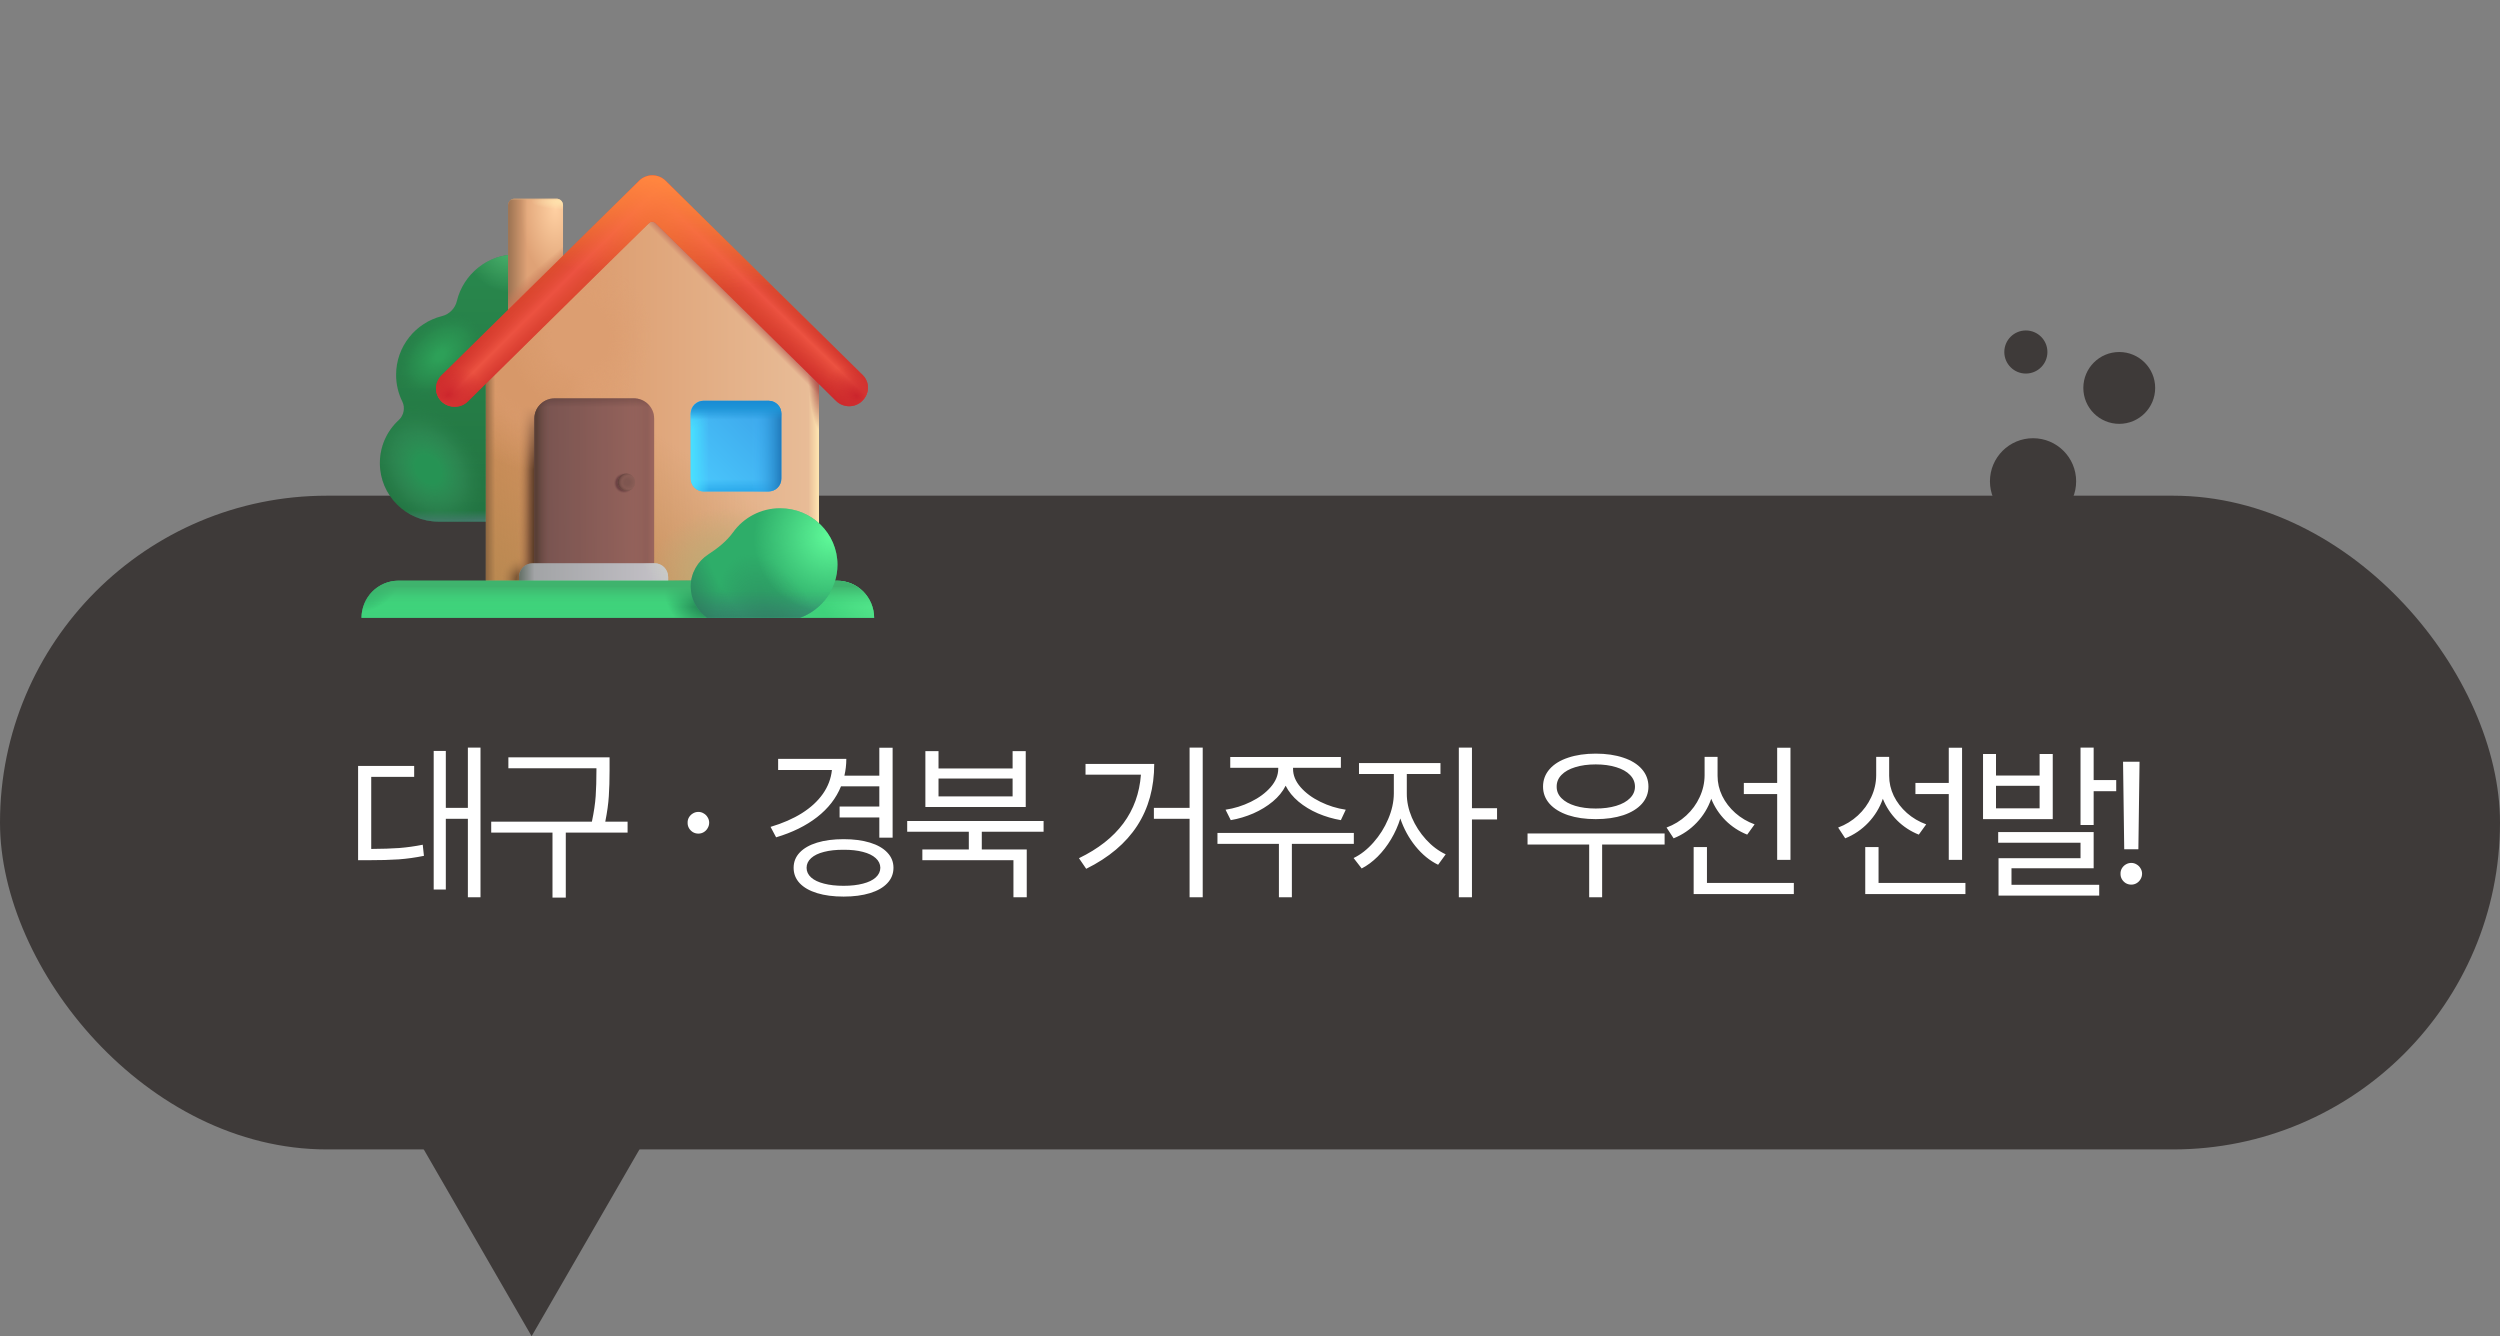 <svg width="348" height="186" viewBox="0 0 348 186" fill="none" xmlns="http://www.w3.org/2000/svg">
<rect x="0" y="0" width="348" height="186" fill="#808080" stroke="none"/>
<rect y="69" width="348" height="91" rx="45.5" fill="#3E3A39"/>
<path d="M66.886 124.898H65.128V113.977H62.058V123.82H60.37V104.531H62.058V112.453H65.128V104.062H66.886V124.898ZM57.652 108.141H51.675V118.172C53.214 118.164 54.519 118.121 55.589 118.043C56.667 117.957 57.753 117.805 58.847 117.586L59.011 119.133C57.823 119.375 56.652 119.539 55.495 119.625C54.347 119.703 52.909 119.742 51.183 119.742H49.847V106.617H57.652V108.141ZM84.852 107.25C84.852 108.594 84.817 109.785 84.747 110.824C84.684 111.863 84.52 113.047 84.254 114.375H87.36V115.898H78.758V124.945H76.907V115.898H68.376V114.375H82.391C82.672 113.047 82.848 111.859 82.919 110.812C82.989 109.766 83.024 108.578 83.024 107.25V106.945H70.766V105.422H84.852V107.25ZM97.217 116.039C96.943 116.039 96.689 115.973 96.455 115.84C96.229 115.699 96.045 115.512 95.904 115.277C95.772 115.043 95.709 114.789 95.717 114.516C95.709 114.25 95.772 114.004 95.904 113.777C96.045 113.543 96.229 113.359 96.455 113.227C96.689 113.086 96.943 113.016 97.217 113.016C97.483 113.016 97.729 113.086 97.955 113.227C98.189 113.359 98.373 113.543 98.506 113.777C98.647 114.004 98.717 114.25 98.717 114.516C98.717 114.789 98.647 115.043 98.506 115.277C98.373 115.512 98.189 115.699 97.955 115.84C97.729 115.973 97.483 116.039 97.217 116.039ZM124.253 116.602H122.402V113.789H116.871V112.266H122.402V109.453H117.07C116.398 111.109 115.289 112.539 113.742 113.742C112.195 114.945 110.293 115.883 108.035 116.555L107.261 115.102C108.941 114.602 110.398 113.965 111.632 113.191C112.867 112.41 113.839 111.512 114.55 110.496C115.261 109.48 115.679 108.375 115.804 107.18H108.316V105.633H117.808C117.808 106.438 117.718 107.219 117.539 107.977H122.402V104.086H124.253V116.602ZM117.433 116.812C118.832 116.812 120.054 116.973 121.101 117.293C122.148 117.613 122.953 118.074 123.515 118.676C124.085 119.27 124.371 119.977 124.371 120.797C124.371 121.625 124.085 122.34 123.515 122.941C122.953 123.543 122.148 124.004 121.101 124.324C120.054 124.645 118.832 124.805 117.433 124.805C116.019 124.805 114.789 124.645 113.742 124.324C112.695 124.004 111.886 123.543 111.316 122.941C110.753 122.34 110.472 121.625 110.472 120.797C110.472 119.977 110.753 119.27 111.316 118.676C111.886 118.074 112.695 117.613 113.742 117.293C114.789 116.973 116.019 116.812 117.433 116.812ZM117.433 118.289C116.394 118.281 115.484 118.379 114.703 118.582C113.929 118.777 113.332 119.066 112.91 119.449C112.488 119.832 112.277 120.281 112.277 120.797C112.277 121.312 112.488 121.762 112.91 122.145C113.332 122.52 113.929 122.805 114.703 123C115.476 123.203 116.386 123.305 117.433 123.305C118.464 123.305 119.363 123.203 120.128 123C120.894 122.805 121.484 122.52 121.898 122.145C122.32 121.762 122.535 121.312 122.543 120.797C122.535 120.281 122.32 119.832 121.898 119.449C121.476 119.066 120.882 118.777 120.117 118.582C119.351 118.379 118.457 118.281 117.433 118.289ZM145.267 115.781H136.665V118.242H142.923V124.898H141.071V119.742H128.392V118.242H134.86V115.781H126.282V114.281H145.267V115.781ZM130.642 106.969H140.954V104.555H142.782V112.336H128.813V104.555H130.642V106.969ZM140.954 110.859V108.375H130.642V110.859H140.954ZM167.418 124.898H165.59V113.977H160.621V112.453H165.59V104.062H167.418V124.898ZM160.668 106.336C160.668 112.945 157.512 117.812 151.199 120.938L150.191 119.461C155.558 116.867 158.433 112.992 158.816 107.836H151.105V106.336H160.668ZM179.993 107.016C179.986 107.906 180.333 108.758 181.036 109.57C181.74 110.375 182.658 111.055 183.79 111.609C184.923 112.164 186.103 112.531 187.329 112.711L186.65 114.164C185.548 113.977 184.486 113.664 183.462 113.227C182.447 112.789 181.544 112.242 180.755 111.586C179.966 110.922 179.368 110.184 178.962 109.371C178.556 110.184 177.958 110.918 177.169 111.574C176.38 112.23 175.478 112.781 174.462 113.227C173.454 113.664 172.408 113.977 171.322 114.164L170.595 112.711C171.814 112.531 172.99 112.164 174.122 111.609C175.255 111.055 176.173 110.375 176.876 109.57C177.579 108.758 177.931 107.906 177.931 107.016V106.875H171.251V105.375H186.65V106.875H179.993V107.016ZM188.454 117.469H179.829V124.898H178.025V117.469H169.47V115.945H188.454V117.469ZM195.827 110.461C195.819 111.555 196.053 112.668 196.53 113.801C197.014 114.926 197.671 115.945 198.499 116.859C199.327 117.766 200.241 118.453 201.241 118.922L200.186 120.375C199.022 119.812 197.971 118.953 197.034 117.797C196.104 116.641 195.401 115.352 194.925 113.93C194.612 114.945 194.182 115.91 193.635 116.824C193.089 117.738 192.464 118.547 191.76 119.25C191.057 119.945 190.319 120.492 189.546 120.891L188.421 119.438C189.413 118.961 190.335 118.238 191.186 117.27C192.046 116.301 192.729 115.215 193.237 114.012C193.753 112.809 194.014 111.625 194.022 110.461V107.742H189.171V106.219H200.514V107.742H195.827V110.461ZM204.897 112.5H208.389V114.07H204.897V124.898H203.069V104.062H204.897V112.5ZM231.713 117.562H223.017V124.898H221.213V117.562H212.634V116.016H231.713V117.562ZM222.127 104.906C223.58 104.906 224.861 105.094 225.97 105.469C227.08 105.836 227.939 106.367 228.548 107.062C229.158 107.758 229.463 108.57 229.463 109.5C229.463 110.406 229.158 111.203 228.548 111.891C227.939 112.57 227.08 113.098 225.97 113.473C224.861 113.84 223.58 114.023 222.127 114.023C220.673 114.023 219.392 113.84 218.283 113.473C217.173 113.098 216.314 112.57 215.705 111.891C215.095 111.203 214.791 110.406 214.791 109.5C214.791 108.57 215.095 107.758 215.705 107.062C216.314 106.367 217.173 105.836 218.283 105.469C219.392 105.094 220.673 104.906 222.127 104.906ZM222.127 106.406C221.048 106.406 220.095 106.535 219.267 106.793C218.447 107.043 217.81 107.402 217.357 107.871C216.904 108.34 216.681 108.883 216.689 109.5C216.681 110.109 216.904 110.645 217.357 111.105C217.81 111.566 218.447 111.922 219.267 112.172C220.095 112.422 221.048 112.547 222.127 112.547C223.197 112.547 224.146 112.422 224.974 112.172C225.802 111.922 226.443 111.566 226.896 111.105C227.357 110.645 227.588 110.109 227.588 109.5C227.588 108.883 227.357 108.34 226.896 107.871C226.443 107.402 225.802 107.043 224.974 106.793C224.146 106.535 223.197 106.406 222.127 106.406ZM239.085 108C239.085 108.961 239.3 109.891 239.73 110.789C240.167 111.68 240.776 112.473 241.558 113.168C242.339 113.855 243.233 114.383 244.241 114.75L243.21 116.18C242.069 115.727 241.062 115.066 240.187 114.199C239.319 113.324 238.659 112.32 238.206 111.188C237.769 112.445 237.093 113.555 236.179 114.516C235.265 115.477 234.194 116.203 232.968 116.695L231.983 115.195C233.015 114.812 233.929 114.254 234.726 113.52C235.523 112.785 236.144 111.934 236.589 110.965C237.042 109.996 237.273 108.984 237.28 107.93V105.352H239.085V108ZM249.233 119.695H247.382V110.531H242.741V108.984H247.382V104.086H249.233V119.695ZM249.702 124.453H235.757V117.914H237.608V122.906H249.702V124.453ZM262.971 108C262.971 108.961 263.185 109.891 263.615 110.789C264.053 111.68 264.662 112.473 265.443 113.168C266.225 113.855 267.119 114.383 268.127 114.75L267.096 116.18C265.955 115.727 264.947 115.066 264.072 114.199C263.205 113.324 262.545 112.32 262.092 111.188C261.654 112.445 260.978 113.555 260.064 114.516C259.15 115.477 258.08 116.203 256.853 116.695L255.869 115.195C256.9 114.812 257.814 114.254 258.611 113.52C259.408 112.785 260.029 111.934 260.475 110.965C260.928 109.996 261.158 108.984 261.166 107.93V105.352H262.971V108ZM273.119 119.695H271.268V110.531H266.627V108.984H271.268V104.086H273.119V119.695ZM273.588 124.453H259.643V117.914H261.494V122.906H273.588V124.453ZM277.843 107.953H283.913V104.953H285.742V114.023H276.038V104.953H277.843V107.953ZM283.913 112.523V109.383H277.843V112.523H283.913ZM291.437 108.586H294.577V110.133H291.437V114.844H289.609V104.062H291.437V108.586ZM291.437 120.867H279.999V123.164H292.21V124.664H278.195V119.461H289.609V117.305H278.148V115.828H291.437V120.867ZM297.661 118.219H295.692L295.528 106.031H297.825L297.661 118.219ZM296.677 123.141C296.403 123.141 296.149 123.074 295.915 122.941C295.688 122.801 295.505 122.613 295.364 122.379C295.231 122.145 295.169 121.891 295.177 121.617C295.169 121.352 295.231 121.105 295.364 120.879C295.505 120.645 295.688 120.461 295.915 120.328C296.149 120.188 296.403 120.117 296.677 120.117C296.942 120.117 297.188 120.188 297.415 120.328C297.649 120.461 297.833 120.645 297.966 120.879C298.106 121.105 298.177 121.352 298.177 121.617C298.177 121.891 298.106 122.145 297.966 122.379C297.833 122.613 297.649 122.801 297.415 122.941C297.188 123.074 296.942 123.141 296.677 123.141Z" fill="white"/>
<path d="M74 186L51.483 147L96.517 147L74 186Z" fill="#3E3A39"/>
<path d="M75.77 51.429C78.483 50.013 80.335 47.173 80.335 43.9C80.335 39.212 76.534 35.412 71.846 35.412C67.838 35.412 64.478 38.191 63.589 41.928C63.35 42.931 62.533 43.753 61.532 44C57.86 44.907 55.137 48.224 55.137 52.176C55.137 53.514 55.45 54.78 56.006 55.904C56.422 56.746 56.216 57.826 55.523 58.461C53.897 59.948 52.878 62.088 52.878 64.465C52.878 68.959 56.521 72.603 61.016 72.603H75.77V51.429Z" fill="url(#paint0_linear_2599_4725)"/>
<path d="M75.77 51.429C78.483 50.013 80.335 47.173 80.335 43.9C80.335 39.212 76.534 35.412 71.846 35.412C67.838 35.412 64.478 38.191 63.589 41.928C63.35 42.931 62.533 43.753 61.532 44C57.86 44.907 55.137 48.224 55.137 52.176C55.137 53.514 55.45 54.78 56.006 55.904C56.422 56.746 56.216 57.826 55.523 58.461C53.897 59.948 52.878 62.088 52.878 64.465C52.878 68.959 56.521 72.603 61.016 72.603H75.77V51.429Z" fill="url(#paint1_linear_2599_4725)"/>
<path d="M75.77 51.429C78.483 50.013 80.335 47.173 80.335 43.9C80.335 39.212 76.534 35.412 71.846 35.412C67.838 35.412 64.478 38.191 63.589 41.928C63.35 42.931 62.533 43.753 61.532 44C57.86 44.907 55.137 48.224 55.137 52.176C55.137 53.514 55.45 54.78 56.006 55.904C56.422 56.746 56.216 57.826 55.523 58.461C53.897 59.948 52.878 62.088 52.878 64.465C52.878 68.959 56.521 72.603 61.016 72.603H75.77V51.429Z" fill="url(#paint2_radial_2599_4725)"/>
<path d="M75.77 51.429C78.483 50.013 80.335 47.173 80.335 43.9C80.335 39.212 76.534 35.412 71.846 35.412C67.838 35.412 64.478 38.191 63.589 41.928C63.35 42.931 62.533 43.753 61.532 44C57.86 44.907 55.137 48.224 55.137 52.176C55.137 53.514 55.45 54.78 56.006 55.904C56.422 56.746 56.216 57.826 55.523 58.461C53.897 59.948 52.878 62.088 52.878 64.465C52.878 68.959 56.521 72.603 61.016 72.603H75.77V51.429Z" fill="url(#paint3_radial_2599_4725)" fill-opacity="0.85"/>
<path d="M75.77 51.429C78.483 50.013 80.335 47.173 80.335 43.9C80.335 39.212 76.534 35.412 71.846 35.412C67.838 35.412 64.478 38.191 63.589 41.928C63.35 42.931 62.533 43.753 61.532 44C57.86 44.907 55.137 48.224 55.137 52.176C55.137 53.514 55.45 54.78 56.006 55.904C56.422 56.746 56.216 57.826 55.523 58.461C53.897 59.948 52.878 62.088 52.878 64.465C52.878 68.959 56.521 72.603 61.016 72.603H75.77V51.429Z" fill="url(#paint4_radial_2599_4725)"/>
<path d="M70.725 28.556C70.725 28.061 71.127 27.66 71.622 27.66H77.476C77.971 27.66 78.373 28.061 78.373 28.556V49.781H70.725V28.556Z" fill="url(#paint5_radial_2599_4725)"/>
<path d="M70.725 28.556C70.725 28.061 71.127 27.66 71.622 27.66H77.476C77.971 27.66 78.373 28.061 78.373 28.556V49.781H70.725V28.556Z" fill="url(#paint6_linear_2599_4725)"/>
<path d="M70.725 28.556C70.725 28.061 71.127 27.66 71.622 27.66H77.476C77.971 27.66 78.373 28.061 78.373 28.556V49.781H70.725V28.556Z" fill="url(#paint7_linear_2599_4725)"/>
<path d="M70.725 28.556C70.725 28.061 71.127 27.66 71.622 27.66H77.476C77.971 27.66 78.373 28.061 78.373 28.556V49.781H70.725V28.556Z" fill="url(#paint8_linear_2599_4725)"/>
<path d="M70.725 28.556C70.725 28.061 71.127 27.66 71.622 27.66H77.476C77.971 27.66 78.373 28.061 78.373 28.556V49.781H70.725V28.556Z" fill="url(#paint9_radial_2599_4725)"/>
<path d="M114.006 80.834H67.638V51.906L90.822 28.764L114.006 51.906V80.834Z" fill="url(#paint10_linear_2599_4725)"/>
<path d="M114.006 80.834H67.638V51.906L90.822 28.764L114.006 51.906V80.834Z" fill="url(#paint11_linear_2599_4725)"/>
<path d="M114.006 80.834H67.638V51.906L90.822 28.764L114.006 51.906V80.834Z" fill="url(#paint12_radial_2599_4725)"/>
<path d="M114.006 80.834H67.638V51.906L90.822 28.764L114.006 51.906V80.834Z" fill="url(#paint13_linear_2599_4725)"/>
<path d="M114.006 80.834H67.638V51.906L90.822 28.764L114.006 51.906V80.834Z" fill="url(#paint14_radial_2599_4725)"/>
<path d="M114.006 80.834H67.638V51.906L90.822 28.764L114.006 51.906V80.834Z" fill="url(#paint15_linear_2599_4725)" fill-opacity="0.8"/>
<path d="M114.006 80.834H67.638V51.906L90.822 28.764L114.006 51.906V80.834Z" fill="url(#paint16_radial_2599_4725)"/>
<path d="M114.006 80.834H67.638V51.906L90.822 28.764L114.006 51.906V80.834Z" fill="url(#paint17_linear_2599_4725)"/>
<path d="M114.006 80.834H67.638V51.906L90.822 28.764L114.006 51.906V80.834Z" fill="url(#paint18_radial_2599_4725)"/>
<path d="M114.006 80.834H67.638V51.906L90.822 28.764L114.006 51.906V80.834Z" fill="url(#paint19_radial_2599_4725)"/>
<path d="M114.006 80.834H67.638V51.906L90.822 28.764L114.006 51.906V80.834Z" fill="url(#paint20_linear_2599_4725)"/>
<path d="M106.965 68.409H97.951C96.939 68.409 96.148 67.586 96.148 66.606V57.591C96.148 56.579 96.971 55.788 97.951 55.788H106.965C107.977 55.788 108.768 56.611 108.768 57.591V66.606C108.768 67.618 107.977 68.409 106.965 68.409Z" fill="url(#paint21_linear_2599_4725)"/>
<path d="M106.965 68.409H97.951C96.939 68.409 96.148 67.586 96.148 66.606V57.591C96.148 56.579 96.971 55.788 97.951 55.788H106.965C107.977 55.788 108.768 56.611 108.768 57.591V66.606C108.768 67.618 107.977 68.409 106.965 68.409Z" fill="url(#paint22_linear_2599_4725)"/>
<path d="M106.965 68.409H97.951C96.939 68.409 96.148 67.586 96.148 66.606V57.591C96.148 56.579 96.971 55.788 97.951 55.788H106.965C107.977 55.788 108.768 56.611 108.768 57.591V66.606C108.768 67.618 107.977 68.409 106.965 68.409Z" fill="url(#paint23_linear_2599_4725)"/>
<path d="M106.965 68.409H97.951C96.939 68.409 96.148 67.586 96.148 66.606V57.591C96.148 56.579 96.971 55.788 97.951 55.788H106.965C107.977 55.788 108.768 56.611 108.768 57.591V66.606C108.768 67.618 107.977 68.409 106.965 68.409Z" fill="url(#paint24_linear_2599_4725)"/>
<path d="M106.965 68.409H97.951C96.939 68.409 96.148 67.586 96.148 66.606V57.591C96.148 56.579 96.971 55.788 97.951 55.788H106.965C107.977 55.788 108.768 56.611 108.768 57.591V66.606C108.768 67.618 107.977 68.409 106.965 68.409Z" fill="url(#paint25_linear_2599_4725)"/>
<path d="M106.965 68.409H97.951C96.939 68.409 96.148 67.586 96.148 66.606V57.591C96.148 56.579 96.971 55.788 97.951 55.788H106.965C107.977 55.788 108.768 56.611 108.768 57.591V66.606C108.768 67.618 107.977 68.409 106.965 68.409Z" fill="url(#paint26_linear_2599_4725)"/>
<path d="M91.056 78.397V79.49H74.391V78.397V58.244C74.391 56.708 75.669 55.447 77.224 55.447H88.223C89.778 55.447 91.056 56.708 91.056 58.244V78.397Z" fill="url(#paint27_linear_2599_4725)"/>
<path d="M91.056 78.397V79.49H74.391V78.397V58.244C74.391 56.708 75.669 55.447 77.224 55.447H88.223C89.778 55.447 91.056 56.708 91.056 58.244V78.397Z" fill="url(#paint28_linear_2599_4725)"/>
<path d="M91.056 78.397V79.49H74.391V78.397V58.244C74.391 56.708 75.669 55.447 77.224 55.447H88.223C89.778 55.447 91.056 56.708 91.056 58.244V78.397Z" fill="url(#paint29_linear_2599_4725)"/>
<path d="M91.056 78.397V79.49H74.391V78.397V58.244C74.391 56.708 75.669 55.447 77.224 55.447H88.223C89.778 55.447 91.056 56.708 91.056 58.244V78.397Z" fill="url(#paint30_linear_2599_4725)"/>
<path d="M91.056 78.397V79.49H74.391V78.397V58.244C74.391 56.708 75.669 55.447 77.224 55.447H88.223C89.778 55.447 91.056 56.708 91.056 58.244V78.397Z" fill="url(#paint31_radial_2599_4725)"/>
<path d="M87.193 68.343C87.862 68.343 88.405 67.8 88.405 67.131C88.405 66.461 87.862 65.918 87.193 65.918C86.523 65.918 85.98 66.461 85.98 67.131C85.98 67.8 86.523 68.343 87.193 68.343Z" fill="#895D56"/>
<path d="M87.193 68.343C87.862 68.343 88.405 67.8 88.405 67.131C88.405 66.461 87.862 65.918 87.193 65.918C86.523 65.918 85.98 66.461 85.98 67.131C85.98 67.8 86.523 68.343 87.193 68.343Z" fill="url(#paint32_radial_2599_4725)"/>
<path d="M87.193 68.343C87.862 68.343 88.405 67.8 88.405 67.131C88.405 66.461 87.862 65.918 87.193 65.918C86.523 65.918 85.98 66.461 85.98 67.131C85.98 67.8 86.523 68.343 87.193 68.343Z" fill="url(#paint33_radial_2599_4725)"/>
<path d="M120.069 52.183L92.65 25.17C91.633 24.154 89.977 24.154 88.961 25.17C88.961 25.17 88.932 25.17 88.932 25.199L61.454 52.241C60.437 53.258 60.437 54.885 61.454 55.872C62.471 56.86 64.126 56.889 65.143 55.872L90.341 31.045C90.591 30.799 90.991 30.799 91.24 31.045L116.351 55.785C117.368 56.802 119.024 56.802 120.04 55.785C121.057 54.768 121.086 53.171 120.069 52.183Z" fill="url(#paint34_linear_2599_4725)"/>
<path d="M120.069 52.183L92.65 25.17C91.633 24.154 89.977 24.154 88.961 25.17C88.961 25.17 88.932 25.17 88.932 25.199L61.454 52.241C60.437 53.258 60.437 54.885 61.454 55.872C62.471 56.86 64.126 56.889 65.143 55.872L90.341 31.045C90.591 30.799 90.991 30.799 91.24 31.045L116.351 55.785C117.368 56.802 119.024 56.802 120.04 55.785C121.057 54.768 121.086 53.171 120.069 52.183Z" fill="url(#paint35_linear_2599_4725)"/>
<path d="M120.069 52.183L92.65 25.17C91.633 24.154 89.977 24.154 88.961 25.17C88.961 25.17 88.932 25.17 88.932 25.199L61.454 52.241C60.437 53.258 60.437 54.885 61.454 55.872C62.471 56.86 64.126 56.889 65.143 55.872L90.341 31.045C90.591 30.799 90.991 30.799 91.24 31.045L116.351 55.785C117.368 56.802 119.024 56.802 120.04 55.785C121.057 54.768 121.086 53.171 120.069 52.183Z" fill="url(#paint36_linear_2599_4725)"/>
<path d="M120.069 52.183L92.65 25.17C91.633 24.154 89.977 24.154 88.961 25.17C88.961 25.17 88.932 25.17 88.932 25.199L61.454 52.241C60.437 53.258 60.437 54.885 61.454 55.872C62.471 56.86 64.126 56.889 65.143 55.872L90.341 31.045C90.591 30.799 90.991 30.799 91.24 31.045L116.351 55.785C117.368 56.802 119.024 56.802 120.04 55.785C121.057 54.768 121.086 53.171 120.069 52.183Z" fill="url(#paint37_radial_2599_4725)"/>
<path d="M120.069 52.183L92.65 25.17C91.633 24.154 89.977 24.154 88.961 25.17C88.961 25.17 88.932 25.17 88.932 25.199L61.454 52.241C60.437 53.258 60.437 54.885 61.454 55.872C62.471 56.86 64.126 56.889 65.143 55.872L90.341 31.045C90.591 30.799 90.991 30.799 91.24 31.045L116.351 55.785C117.368 56.802 119.024 56.802 120.04 55.785C121.057 54.768 121.086 53.171 120.069 52.183Z" fill="url(#paint38_radial_2599_4725)"/>
<path d="M120.069 52.183L92.65 25.17C91.633 24.154 89.977 24.154 88.961 25.17C88.961 25.17 88.932 25.17 88.932 25.199L61.454 52.241C60.437 53.258 60.437 54.885 61.454 55.872C62.471 56.86 64.126 56.889 65.143 55.872L90.341 31.045C90.591 30.799 90.991 30.799 91.24 31.045L116.351 55.785C117.368 56.802 119.024 56.802 120.04 55.785C121.057 54.768 121.086 53.171 120.069 52.183Z" fill="url(#paint39_radial_2599_4725)"/>
<path d="M72.247 80.319C72.247 79.258 73.107 78.397 74.168 78.397H91.083C92.144 78.397 93.004 79.258 93.004 80.319V80.834V81.56H72.247V80.834V80.319Z" fill="url(#paint40_linear_2599_4725)"/>
<path d="M72.247 80.319C72.247 79.258 73.107 78.397 74.168 78.397H91.083C92.144 78.397 93.004 79.258 93.004 80.319V80.834V81.56H72.247V80.834V80.319Z" fill="url(#paint41_linear_2599_4725)"/>
<path d="M72.247 80.319C72.247 79.258 73.107 78.397 74.168 78.397H91.083C92.144 78.397 93.004 79.258 93.004 80.319V80.834V81.56H72.247V80.834V80.319Z" fill="url(#paint42_linear_2599_4725)"/>
<path d="M50.319 85.999C50.319 83.147 52.631 80.834 55.484 80.834H116.515C119.368 80.834 121.68 83.147 121.68 85.999H50.319Z" fill="#3FD47B"/>
<path d="M50.319 85.999C50.319 83.147 52.631 80.834 55.484 80.834H116.515C119.368 80.834 121.68 83.147 121.68 85.999H50.319Z" fill="url(#paint43_linear_2599_4725)"/>
<path d="M50.319 85.999C50.319 83.147 52.631 80.834 55.484 80.834H116.515C119.368 80.834 121.68 83.147 121.68 85.999H50.319Z" fill="url(#paint44_radial_2599_4725)"/>
<path d="M50.319 85.999C50.319 83.147 52.631 80.834 55.484 80.834H116.515C119.368 80.834 121.68 83.147 121.68 85.999H50.319Z" fill="url(#paint45_radial_2599_4725)"/>
<path d="M50.319 85.999C50.319 83.147 52.631 80.834 55.484 80.834H116.515C119.368 80.834 121.68 83.147 121.68 85.999H50.319Z" fill="url(#paint46_radial_2599_4725)"/>
<path d="M50.319 85.999C50.319 83.147 52.631 80.834 55.484 80.834H116.515C119.368 80.834 121.68 83.147 121.68 85.999H50.319Z" fill="url(#paint47_linear_2599_4725)"/>
<path d="M111.361 85.998C114.406 84.888 116.577 82.002 116.577 78.616C116.577 74.27 113 70.747 108.586 70.747C105.883 70.747 103.494 72.068 102.047 74.091C101.163 75.328 99.884 76.335 98.607 77.161C97.126 78.12 96.148 79.77 96.148 81.646C96.148 83.438 97.04 85.024 98.411 85.998H111.361Z" fill="#2EAD69"/>
<path d="M111.361 85.998C114.406 84.888 116.577 82.002 116.577 78.616C116.577 74.27 113 70.747 108.586 70.747C105.883 70.747 103.494 72.068 102.047 74.091C101.163 75.328 99.884 76.335 98.607 77.161C97.126 78.12 96.148 79.77 96.148 81.646C96.148 83.438 97.04 85.024 98.411 85.998H111.361Z" fill="url(#paint48_linear_2599_4725)"/>
<path d="M111.361 85.998C114.406 84.888 116.577 82.002 116.577 78.616C116.577 74.27 113 70.747 108.586 70.747C105.883 70.747 103.494 72.068 102.047 74.091C101.163 75.328 99.884 76.335 98.607 77.161C97.126 78.12 96.148 79.77 96.148 81.646C96.148 83.438 97.04 85.024 98.411 85.998H111.361Z" fill="url(#paint49_radial_2599_4725)"/>
<path d="M111.361 85.998C114.406 84.888 116.577 82.002 116.577 78.616C116.577 74.27 113 70.747 108.586 70.747C105.883 70.747 103.494 72.068 102.047 74.091C101.163 75.328 99.884 76.335 98.607 77.161C97.126 78.12 96.148 79.77 96.148 81.646C96.148 83.438 97.04 85.024 98.411 85.998H111.361Z" fill="url(#paint50_radial_2599_4725)"/>
<path d="M111.361 85.998C114.406 84.888 116.577 82.002 116.577 78.616C116.577 74.27 113 70.747 108.586 70.747C105.883 70.747 103.494 72.068 102.047 74.091C101.163 75.328 99.884 76.335 98.607 77.161C97.126 78.12 96.148 79.77 96.148 81.646C96.148 83.438 97.04 85.024 98.411 85.998H111.361Z" fill="url(#paint51_radial_2599_4725)"/>
<circle cx="283" cy="67" r="6" fill="#3E3A39"/>
<circle cx="295" cy="54" r="5" fill="#3E3A39"/>
<circle cx="282" cy="49" r="3" fill="#3E3A39"/>
<defs>
<linearGradient id="paint0_linear_2599_4725" x1="66.606" y1="35.412" x2="66.606" y2="72.603" gradientUnits="userSpaceOnUse">
<stop stop-color="#29884D"/>
<stop offset="1" stop-color="#227341"/>
</linearGradient>
<linearGradient id="paint1_linear_2599_4725" x1="60.996" y1="73.003" x2="60.996" y2="71.041" gradientUnits="userSpaceOnUse">
<stop stop-color="#4E7978"/>
<stop offset="1" stop-color="#4E7978" stop-opacity="0"/>
</linearGradient>
<radialGradient id="paint2_radial_2599_4725" cx="0" cy="0" r="1" gradientUnits="userSpaceOnUse" gradientTransform="translate(71.147 33.522) rotate(90) scale(7.218 6.728)">
<stop offset="0.097" stop-color="#4DB56F"/>
<stop offset="1" stop-color="#4DB56F" stop-opacity="0"/>
</radialGradient>
<radialGradient id="paint3_radial_2599_4725" cx="0" cy="0" r="1" gradientUnits="userSpaceOnUse" gradientTransform="translate(59.612 65.346) rotate(-36.272) scale(14.841 19.989)">
<stop offset="0.107" stop-color="#279857"/>
<stop offset="0.303" stop-color="#399862" stop-opacity="0.39"/>
<stop offset="0.494" stop-color="#267F49" stop-opacity="0"/>
</radialGradient>
<radialGradient id="paint4_radial_2599_4725" cx="0" cy="0" r="1" gradientUnits="userSpaceOnUse" gradientTransform="translate(61.279 49.498) rotate(-43.32) scale(14.81 9.813)">
<stop offset="0.047" stop-color="#2DA058"/>
<stop offset="0.322" stop-color="#2DA058" stop-opacity="0.29"/>
<stop offset="0.476" stop-color="#267F49" stop-opacity="0"/>
</radialGradient>
<radialGradient id="paint5_radial_2599_4725" cx="0" cy="0" r="1" gradientUnits="userSpaceOnUse" gradientTransform="translate(77.338 28.898) rotate(90) scale(9.823 4.877)">
<stop stop-color="#FFD1A3"/>
<stop offset="1" stop-color="#DFA276"/>
</radialGradient>
<linearGradient id="paint6_linear_2599_4725" x1="70.197" y1="36.204" x2="73.396" y2="36.204" gradientUnits="userSpaceOnUse">
<stop stop-color="#8E694B"/>
<stop offset="1" stop-color="#8E694B" stop-opacity="0"/>
</linearGradient>
<linearGradient id="paint7_linear_2599_4725" x1="76.461" y1="38.721" x2="75.062" y2="37.07" gradientUnits="userSpaceOnUse">
<stop stop-color="#C77958"/>
<stop offset="1" stop-color="#C77958" stop-opacity="0"/>
</linearGradient>
<linearGradient id="paint8_linear_2599_4725" x1="74.549" y1="27.54" x2="74.549" y2="27.9" gradientUnits="userSpaceOnUse">
<stop stop-color="#D5AD80"/>
<stop offset="1" stop-color="#D5AD80" stop-opacity="0"/>
</linearGradient>
<radialGradient id="paint9_radial_2599_4725" cx="0" cy="0" r="1" gradientUnits="userSpaceOnUse" gradientTransform="translate(79.269 28.056) rotate(-180) scale(5.298 1.139)">
<stop stop-color="#FFE9B1"/>
<stop offset="1" stop-color="#FFE9B1" stop-opacity="0"/>
</radialGradient>
<linearGradient id="paint10_linear_2599_4725" x1="69.325" y1="62.794" x2="112.727" y2="62.794" gradientUnits="userSpaceOnUse">
<stop stop-color="#D7905F"/>
<stop offset="1" stop-color="#E8BC97"/>
</linearGradient>
<linearGradient id="paint11_linear_2599_4725" x1="70.545" y1="82.044" x2="87.552" y2="57.533" gradientUnits="userSpaceOnUse">
<stop stop-color="#BA8951"/>
<stop offset="1" stop-color="#BA8951" stop-opacity="0"/>
</linearGradient>
<radialGradient id="paint12_radial_2599_4725" cx="0" cy="0" r="1" gradientUnits="userSpaceOnUse" gradientTransform="translate(99.717 79.155) rotate(-117.235) scale(8.14 9.847)">
<stop stop-color="#BEAB75"/>
<stop offset="1" stop-color="#BEAB75" stop-opacity="0"/>
</radialGradient>
<linearGradient id="paint13_linear_2599_4725" x1="114.006" y1="69.894" x2="112.516" y2="69.894" gradientUnits="userSpaceOnUse">
<stop stop-color="#FFE6B1"/>
<stop offset="1" stop-color="#FFE6B1" stop-opacity="0"/>
</linearGradient>
<radialGradient id="paint14_radial_2599_4725" cx="0" cy="0" r="1" gradientUnits="userSpaceOnUse" gradientTransform="translate(114.554 50.18) rotate(90) scale(10.152 2.148)">
<stop offset="0.35" stop-color="#9E413E"/>
<stop offset="1" stop-color="#9E413E" stop-opacity="0"/>
</radialGradient>
<linearGradient id="paint15_linear_2599_4725" x1="98.626" y1="37.724" x2="97.626" y2="38.724" gradientUnits="userSpaceOnUse">
<stop stop-color="#B55852"/>
<stop offset="1" stop-color="#B55852" stop-opacity="0"/>
</linearGradient>
<radialGradient id="paint16_radial_2599_4725" cx="0" cy="0" r="1" gradientUnits="userSpaceOnUse" gradientTransform="translate(73.047 81.104) rotate(-123.111) scale(3.888 3.299)">
<stop offset="0.372" stop-color="#462D1E" stop-opacity="0.53"/>
<stop offset="0.991" stop-color="#C18D56" stop-opacity="0"/>
</radialGradient>
<linearGradient id="paint17_linear_2599_4725" x1="77.099" y1="65.412" x2="68.37" y2="65.335" gradientUnits="userSpaceOnUse">
<stop offset="0.073" stop-color="#DC9B6D" stop-opacity="0"/>
<stop offset="0.236" stop-color="#311F14"/>
<stop offset="0.386" stop-color="#7D5338" stop-opacity="0.88"/>
<stop offset="0.58" stop-color="#CF8F5D" stop-opacity="0"/>
</linearGradient>
<radialGradient id="paint18_radial_2599_4725" cx="0" cy="0" r="1" gradientUnits="userSpaceOnUse" gradientTransform="translate(74.562 50.775) rotate(-0.749) scale(13.493 14.67)">
<stop offset="0.4" stop-color="#D79869"/>
<stop offset="0.604" stop-color="#DD9F72" stop-opacity="0.53"/>
<stop offset="1" stop-color="#DEA174" stop-opacity="0"/>
</radialGradient>
<radialGradient id="paint19_radial_2599_4725" cx="0" cy="0" r="1" gradientUnits="userSpaceOnUse" gradientTransform="translate(80.824 46.791) rotate(0.519) scale(9.999 10.871)">
<stop offset="0.4" stop-color="#DC9E71"/>
<stop offset="0.604" stop-color="#DD9F72" stop-opacity="0.53"/>
<stop offset="1" stop-color="#DEA174" stop-opacity="0"/>
</radialGradient>
<linearGradient id="paint20_linear_2599_4725" x1="67.352" y1="74.863" x2="68.935" y2="74.863" gradientUnits="userSpaceOnUse">
<stop stop-color="#845F3D"/>
<stop offset="1" stop-color="#845F3D" stop-opacity="0"/>
</linearGradient>
<linearGradient id="paint21_linear_2599_4725" x1="96.148" y1="69.363" x2="109.766" y2="55.788" gradientUnits="userSpaceOnUse">
<stop stop-color="#4CCCFF"/>
<stop offset="1" stop-color="#3A9EE6"/>
</linearGradient>
<linearGradient id="paint22_linear_2599_4725" x1="102.458" y1="69.2" x2="102.458" y2="66.718" gradientUnits="userSpaceOnUse">
<stop stop-color="#1E9FE4"/>
<stop offset="1" stop-color="#1E9FE4" stop-opacity="0"/>
</linearGradient>
<linearGradient id="paint23_linear_2599_4725" x1="96.148" y1="65.201" x2="98.683" y2="65.201" gradientUnits="userSpaceOnUse">
<stop stop-color="#48E0FF"/>
<stop offset="1" stop-color="#48E0FF" stop-opacity="0"/>
</linearGradient>
<linearGradient id="paint24_linear_2599_4725" x1="98.057" y1="53.58" x2="99.756" y2="58.675" gradientUnits="userSpaceOnUse">
<stop stop-color="#43B3F2"/>
<stop offset="1" stop-color="#43B3F2" stop-opacity="0"/>
</linearGradient>
<linearGradient id="paint25_linear_2599_4725" x1="112.528" y1="60.024" x2="103.911" y2="60.024" gradientUnits="userSpaceOnUse">
<stop offset="0.439" stop-color="#207BBC"/>
<stop offset="0.915" stop-color="#41B8FB" stop-opacity="0"/>
</linearGradient>
<linearGradient id="paint26_linear_2599_4725" x1="102.458" y1="51.924" x2="102.458" y2="60.567" gradientUnits="userSpaceOnUse">
<stop offset="0.302" stop-color="#127FCE"/>
<stop offset="0.561" stop-color="#1E94D7"/>
<stop offset="0.75" stop-color="#1E94D7" stop-opacity="0"/>
</linearGradient>
<linearGradient id="paint27_linear_2599_4725" x1="74.391" y1="69.841" x2="91.055" y2="69.734" gradientUnits="userSpaceOnUse">
<stop stop-color="#70504D"/>
<stop offset="1" stop-color="#9B665E"/>
</linearGradient>
<linearGradient id="paint28_linear_2599_4725" x1="72.287" y1="66.922" x2="79.288" y2="66.922" gradientUnits="userSpaceOnUse">
<stop offset="0.345" stop-color="#4B372D"/>
<stop offset="0.646" stop-color="#75534F" stop-opacity="0"/>
</linearGradient>
<linearGradient id="paint29_linear_2599_4725" x1="79.288" y1="52.076" x2="79.288" y2="59.089" gradientUnits="userSpaceOnUse">
<stop offset="0.036"/>
<stop offset="0.368" stop-opacity="0.3"/>
<stop offset="0.655" stop-opacity="0"/>
</linearGradient>
<linearGradient id="paint30_linear_2599_4725" x1="86.744" y1="63.729" x2="92.829" y2="63.729" gradientUnits="userSpaceOnUse">
<stop offset="0.031" stop-color="#A97164" stop-opacity="0"/>
<stop offset="0.557" stop-color="#503933" stop-opacity="0.15"/>
<stop offset="0.74" stop-color="#A97164" stop-opacity="0"/>
</linearGradient>
<radialGradient id="paint31_radial_2599_4725" cx="0" cy="0" r="1" gradientUnits="userSpaceOnUse" gradientTransform="translate(86.811 67.257) rotate(161.615) scale(1.733 1.778)">
<stop offset="0.431" stop-color="#633A3E"/>
<stop offset="0.622" stop-color="#62393D" stop-opacity="0.66"/>
<stop offset="0.808" stop-color="#906059" stop-opacity="0.2"/>
</radialGradient>
<radialGradient id="paint32_radial_2599_4725" cx="0" cy="0" r="1" gradientUnits="userSpaceOnUse" gradientTransform="translate(87.583 67.131) rotate(-180) scale(1.603 1.488)">
<stop offset="0.152" stop-color="#895D56" stop-opacity="0"/>
<stop offset="0.613" stop-color="#895D56" stop-opacity="0.5"/>
<stop offset="0.96" stop-color="#60403B"/>
</radialGradient>
<radialGradient id="paint33_radial_2599_4725" cx="0" cy="0" r="1" gradientUnits="userSpaceOnUse" gradientTransform="translate(87.293 67.131) rotate(61.336) scale(1.214 1.214)">
<stop offset="0.343" stop-opacity="0.07"/>
<stop offset="0.842" stop-opacity="0"/>
</radialGradient>
<linearGradient id="paint34_linear_2599_4725" x1="90.754" y1="24.408" x2="90.754" y2="56.624" gradientUnits="userSpaceOnUse">
<stop stop-color="#EA6D2E"/>
<stop offset="1" stop-color="#CA222B"/>
</linearGradient>
<linearGradient id="paint35_linear_2599_4725" x1="111.253" y1="42.79" x2="106.475" y2="47.763" gradientUnits="userSpaceOnUse">
<stop stop-color="#D8402F" stop-opacity="0"/>
<stop offset="0.351" stop-color="#EC5241"/>
<stop offset="0.922" stop-color="#D9412F" stop-opacity="0"/>
</linearGradient>
<linearGradient id="paint36_linear_2599_4725" x1="66.699" y1="46.162" x2="72.059" y2="51.543" gradientUnits="userSpaceOnUse">
<stop stop-color="#D8402F" stop-opacity="0"/>
<stop offset="0.45" stop-color="#EC5241"/>
<stop offset="1" stop-color="#D9412F" stop-opacity="0"/>
</linearGradient>
<radialGradient id="paint37_radial_2599_4725" cx="0" cy="0" r="1" gradientUnits="userSpaceOnUse" gradientTransform="translate(92.911 16.652) rotate(97.485) scale(29.877 55.761)">
<stop offset="0.286" stop-color="#FF853F"/>
<stop offset="0.772" stop-color="#FF853F" stop-opacity="0"/>
</radialGradient>
<radialGradient id="paint38_radial_2599_4725" cx="0" cy="0" r="1" gradientUnits="userSpaceOnUse" gradientTransform="translate(62.399 54.966) rotate(-26.35) scale(4.766 3.561)">
<stop stop-color="#CC262C"/>
<stop offset="1" stop-color="#CC272C" stop-opacity="0"/>
</radialGradient>
<radialGradient id="paint39_radial_2599_4725" cx="0" cy="0" r="1" gradientUnits="userSpaceOnUse" gradientTransform="translate(119.252 55.14) rotate(-147.7) scale(5.401 4.285)">
<stop stop-color="#CB252C"/>
<stop offset="0.907" stop-color="#CF2F2D" stop-opacity="0"/>
</radialGradient>
<linearGradient id="paint40_linear_2599_4725" x1="72.807" y1="80.834" x2="92.248" y2="80.834" gradientUnits="userSpaceOnUse">
<stop stop-color="#9FA1A3"/>
<stop offset="1" stop-color="#C4C1C7"/>
</linearGradient>
<linearGradient id="paint41_linear_2599_4725" x1="71.899" y1="80.834" x2="74.375" y2="80.834" gradientUnits="userSpaceOnUse">
<stop stop-color="#59675C"/>
<stop offset="1" stop-color="#59675C" stop-opacity="0"/>
</linearGradient>
<linearGradient id="paint42_linear_2599_4725" x1="93.004" y1="79.616" x2="90.705" y2="80.834" gradientUnits="userSpaceOnUse">
<stop stop-color="#C8CAC6"/>
<stop offset="1" stop-color="#C8CAC6" stop-opacity="0"/>
</linearGradient>
<linearGradient id="paint43_linear_2599_4725" x1="85.999" y1="87.37" x2="85.999" y2="83.416" gradientUnits="userSpaceOnUse">
<stop offset="0.107" stop-color="#3FD17B"/>
<stop offset="1" stop-color="#3FD17B" stop-opacity="0"/>
</linearGradient>
<radialGradient id="paint44_radial_2599_4725" cx="0" cy="0" r="1" gradientUnits="userSpaceOnUse" gradientTransform="translate(98.232 83.416) rotate(128.096) scale(4.932 6.222)">
<stop offset="0.171" stop-color="#228051"/>
<stop offset="1" stop-color="#228051" stop-opacity="0"/>
</radialGradient>
<radialGradient id="paint45_radial_2599_4725" cx="0" cy="0" r="1" gradientUnits="userSpaceOnUse" gradientTransform="translate(121.68 80.091) rotate(147.147) scale(8.562 14.039)">
<stop stop-color="#5CEE92"/>
<stop offset="1" stop-color="#5CEE92" stop-opacity="0"/>
</radialGradient>
<radialGradient id="paint46_radial_2599_4725" cx="0" cy="0" r="1" gradientUnits="userSpaceOnUse" gradientTransform="translate(51.088 79.577) rotate(41.906) scale(4.954 6.249)">
<stop offset="0.171" stop-color="#228051"/>
<stop offset="1" stop-color="#228051" stop-opacity="0"/>
</radialGradient>
<linearGradient id="paint47_linear_2599_4725" x1="85.999" y1="77.999" x2="85.999" y2="84.516" gradientUnits="userSpaceOnUse">
<stop offset="0.551" stop-color="#3FB36D"/>
<stop offset="1" stop-color="#3FD17B" stop-opacity="0"/>
</linearGradient>
<linearGradient id="paint48_linear_2599_4725" x1="104.039" y1="87.55" x2="104.039" y2="82.266" gradientUnits="userSpaceOnUse">
<stop stop-color="#3B8478"/>
<stop offset="1" stop-color="#3B8478" stop-opacity="0"/>
</linearGradient>
<radialGradient id="paint49_radial_2599_4725" cx="0" cy="0" r="1" gradientUnits="userSpaceOnUse" gradientTransform="translate(109.134 93.617) rotate(-110.329) scale(17.426 7.938)">
<stop stop-color="#2C785B"/>
<stop offset="1" stop-color="#2C785B" stop-opacity="0"/>
</radialGradient>
<radialGradient id="paint50_radial_2599_4725" cx="0" cy="0" r="1" gradientUnits="userSpaceOnUse" gradientTransform="translate(111.743 76.095) rotate(142.112) scale(19.395 26.253)">
<stop offset="0.641" stop-color="#2C785B" stop-opacity="0"/>
<stop offset="0.966" stop-color="#2C785B"/>
</radialGradient>
<radialGradient id="paint51_radial_2599_4725" cx="0" cy="0" r="1" gradientUnits="userSpaceOnUse" gradientTransform="translate(115.828 74.52) rotate(148.884) scale(11.055 10.524)">
<stop stop-color="#60FB9A"/>
<stop offset="1" stop-color="#60FB9A" stop-opacity="0"/>
</radialGradient>
</defs>
</svg>
